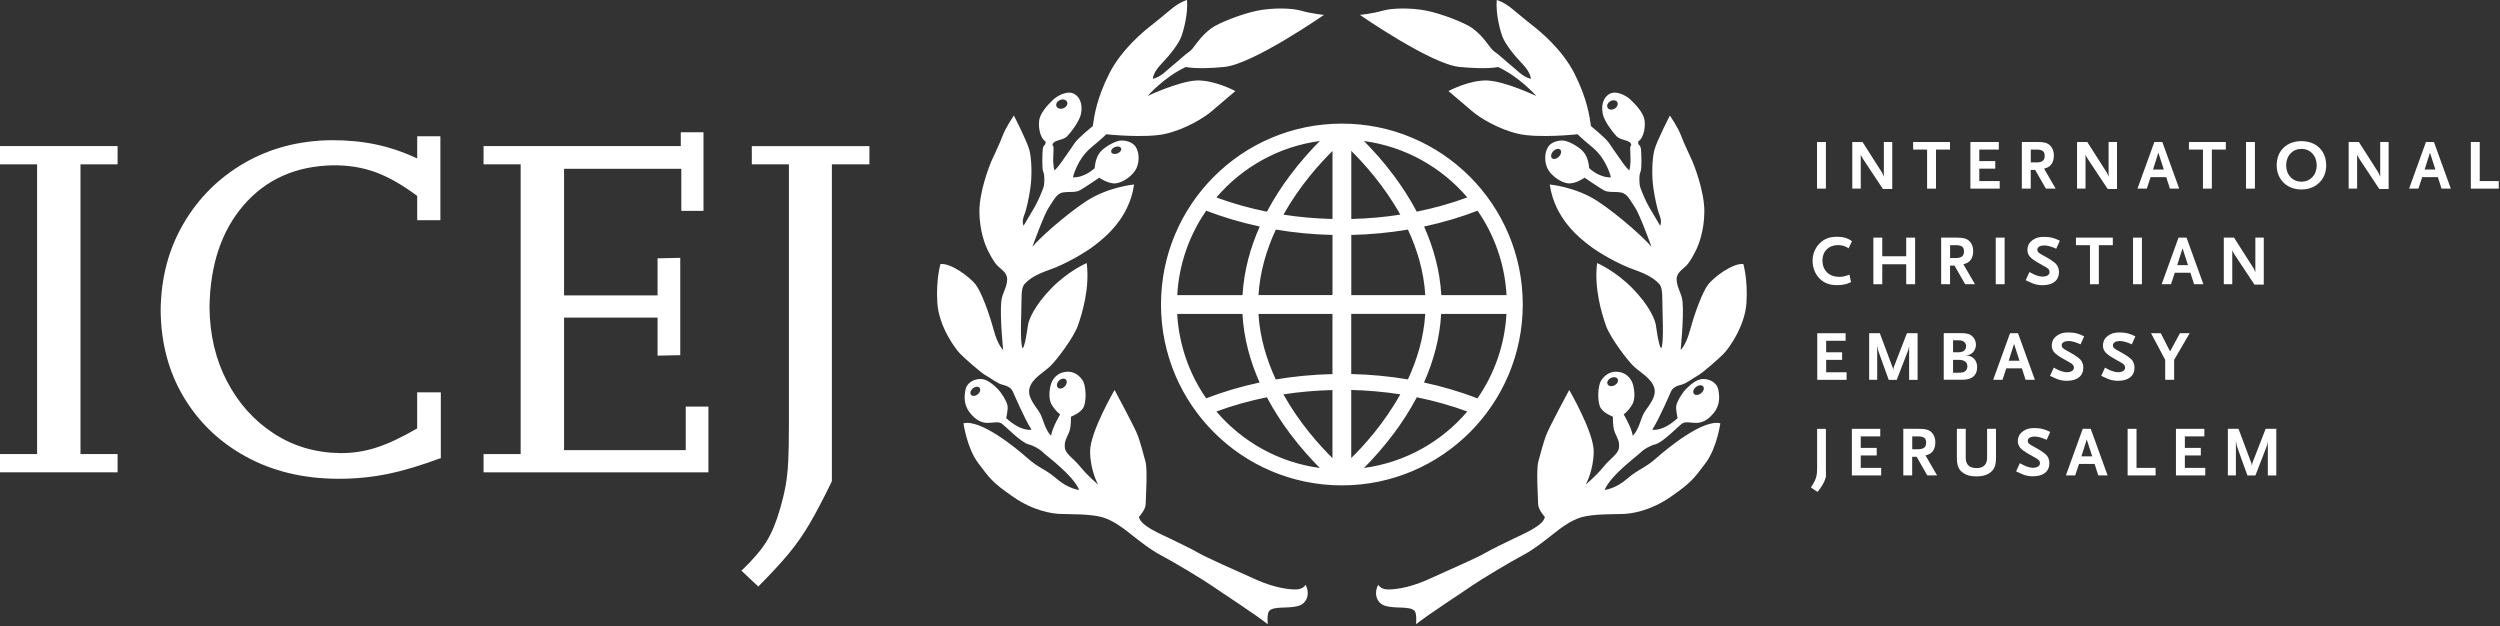 <svg xmlns="http://www.w3.org/2000/svg" width="523" height="131" viewBox="0 0 523 131" fill="none"><rect x="0" y="0" width="523" height="131" fill="#333333" stroke="none"/><path fill-rule="evenodd" clip-rule="evenodd" d="M381.98 99.75V89.72H380.14V98.08C380.14 98.6 380.1 99.05 380.03 99.44C379.96 99.83 379.83 100.2 379.67 100.55C379.57 100.75 379.47 100.95 379.36 101.14C379.25 101.33 379.08 101.61 378.84 101.98L380.23 102.91C380.46 102.62 380.65 102.38 380.78 102.19C380.91 102 381.05 101.79 381.19 101.56C381.38 101.25 381.53 100.98 381.64 100.73C381.75 100.48 381.86 100.15 381.99 99.74L381.98 99.75Z" fill="white"></path><path fill-rule="evenodd" clip-rule="evenodd" d="M393.54 99.46V97.88H389.27V95.28H392.61V93.7H389.27V91.29H393.35V89.71H387.41V99.46H393.54Z" fill="white"></path><path fill-rule="evenodd" clip-rule="evenodd" d="M405.24 99.46L402.82 95.28C403.22 95.18 403.53 95.06 403.75 94.92C403.97 94.79 404.17 94.61 404.34 94.38C404.69 93.91 404.87 93.3 404.87 92.55C404.87 91.63 404.6 90.93 404.07 90.44C403.8 90.17 403.46 89.98 403.06 89.87C402.66 89.76 402.12 89.71 401.42 89.71H398.17V99.46H400.03V95.56H400.96L403.19 99.46H405.23H405.24ZM402.95 92.59C402.95 93.07 402.82 93.43 402.54 93.65C402.27 93.87 401.83 93.98 401.25 93.98H400.04V91.29H401.25C401.85 91.29 402.29 91.39 402.55 91.59C402.82 91.8 402.95 92.13 402.94 92.59H402.95Z" fill="white"></path><path fill-rule="evenodd" clip-rule="evenodd" d="M417.56 95.65V89.71H415.7V95.75C415.7 96.45 415.51 96.99 415.15 97.36C414.78 97.73 414.24 97.92 413.53 97.92C412.76 97.92 412.18 97.74 411.8 97.38C411.42 97.02 411.23 96.48 411.23 95.75V89.71H409.38V95.65C409.38 96.53 409.47 97.21 409.67 97.71C409.87 98.21 410.22 98.62 410.71 98.95C411.07 99.2 411.47 99.38 411.91 99.49C412.35 99.6 412.87 99.66 413.47 99.66C414.07 99.66 414.59 99.6 415.03 99.49C415.47 99.37 415.87 99.2 416.22 98.95C416.72 98.62 417.07 98.2 417.27 97.71C417.47 97.22 417.57 96.53 417.56 95.66V95.65Z" fill="white"></path><path fill-rule="evenodd" clip-rule="evenodd" d="M428.91 90.36C428.6 90.21 428.34 90.1 428.15 90.02C427.95 89.94 427.75 89.87 427.52 89.8C427.22 89.71 426.92 89.65 426.62 89.61C426.32 89.57 426.01 89.55 425.69 89.55C425.13 89.55 424.67 89.59 424.3 89.69C423.93 89.79 423.58 89.96 423.24 90.2C423.08 90.31 422.95 90.43 422.82 90.55C422.7 90.67 422.6 90.8 422.51 90.92C422.39 91.11 422.3 91.32 422.23 91.55C422.16 91.79 422.13 92.03 422.13 92.27C422.12 92.79 422.28 93.25 422.61 93.65C422.94 94.05 423.54 94.49 424.39 94.97L425.9 95.83C426.21 96 426.44 96.17 426.57 96.33C426.7 96.49 426.76 96.67 426.76 96.88C426.76 97.18 426.63 97.42 426.37 97.59C426.12 97.76 425.77 97.85 425.34 97.86C425.14 97.86 424.92 97.83 424.68 97.79C424.43 97.74 424.19 97.67 423.94 97.58C423.76 97.51 423.57 97.43 423.37 97.33C423.17 97.23 422.9 97.09 422.55 96.9L421.77 98.61C421.91 98.68 422.04 98.73 422.14 98.78C422.25 98.83 422.34 98.87 422.4 98.9C422.89 99.13 423.27 99.29 423.54 99.38C423.81 99.47 424.11 99.54 424.44 99.58C424.58 99.6 424.73 99.62 424.87 99.63C425.02 99.63 425.16 99.64 425.31 99.64C426.4 99.64 427.24 99.39 427.83 98.91C428.43 98.43 428.73 97.75 428.73 96.88C428.73 96.54 428.67 96.21 428.55 95.91C428.43 95.61 428.27 95.35 428.06 95.14C427.83 94.91 427.47 94.64 426.99 94.33C426.5 94.02 425.89 93.66 425.14 93.26C424.8 93.08 424.56 92.91 424.41 92.76C424.26 92.61 424.2 92.43 424.21 92.23C424.21 91.95 424.35 91.73 424.6 91.57C424.86 91.41 425.2 91.33 425.64 91.32C426.29 91.32 427.13 91.55 428.17 92.01L428.91 90.34V90.36Z" fill="white"></path><path fill-rule="evenodd" clip-rule="evenodd" d="M440.91 99.46L437.38 89.71H435.71L432.18 99.46H434.13L434.93 97.05H438.19L438.96 99.46H440.91ZM437.69 95.47H435.43L436.55 91.94L437.69 95.47Z" fill="white"></path><path fill-rule="evenodd" clip-rule="evenodd" d="M450.95 99.46V97.88H446.96V89.71H445.1V99.46H450.95Z" fill="white"></path><path fill-rule="evenodd" clip-rule="evenodd" d="M461.34 99.46V97.88H457.07V95.28H460.41V93.7H457.07V91.29H461.15V89.71H455.21V99.46H461.34Z" fill="white"></path><path fill-rule="evenodd" clip-rule="evenodd" d="M476.2 99.46V89.71H473.97L471.27 96.67C471.23 96.78 471.19 96.87 471.17 96.96C471.15 97.05 471.12 97.2 471.09 97.42C471.07 97.24 471.04 97.11 471.02 97.01C470.99 96.91 470.95 96.8 470.9 96.67L468.3 89.71H466.07V99.46H467.75V92.25C467.82 92.64 467.87 92.93 467.91 93.13C467.95 93.32 468.02 93.55 468.12 93.81L470.16 99.47H471.83L474.06 93.71C474.21 93.33 474.3 93.06 474.33 92.9C474.37 92.74 474.4 92.55 474.43 92.32V99.47H476.2V99.46Z" fill="white"></path><path fill-rule="evenodd" clip-rule="evenodd" d="M386.3 79.46V77.88H382.03V75.28H385.37V73.7H382.03V71.29H386.1V69.71H380.17V79.46H386.3Z" fill="white"></path><path fill-rule="evenodd" clip-rule="evenodd" d="M401.16 79.46V69.71H398.93L396.23 76.67C396.19 76.78 396.15 76.87 396.13 76.96C396.11 77.05 396.08 77.2 396.05 77.42C396.03 77.24 396.01 77.11 395.98 77.01C395.95 76.91 395.91 76.8 395.86 76.67L393.26 69.71H391.03V79.46H392.71V72.25C392.78 72.64 392.83 72.93 392.87 73.13C392.91 73.32 392.98 73.55 393.08 73.81L395.12 79.47H396.79L399.02 73.71C399.17 73.33 399.26 73.06 399.29 72.9C399.33 72.74 399.36 72.55 399.39 72.32V79.47H401.16V79.46Z" fill="white"></path><path fill-rule="evenodd" clip-rule="evenodd" d="M413.62 76.86C413.62 76.09 413.4 75.49 412.97 75.04C412.54 74.6 411.96 74.37 411.21 74.34C411.59 74.32 411.89 74.26 412.14 74.15C412.38 74.04 412.6 73.87 412.81 73.63C412.99 73.42 413.13 73.18 413.22 72.91C413.32 72.64 413.37 72.37 413.37 72.09C413.37 71.76 413.3 71.45 413.16 71.13C413.03 70.82 412.84 70.56 412.6 70.34C412.35 70.1 412.03 69.93 411.66 69.83C411.29 69.73 410.79 69.69 410.16 69.69H406.63V79.44H410.6C411.58 79.44 412.32 79.21 412.84 78.77C413.35 78.33 413.61 77.68 413.62 76.84V76.86ZM411.58 76.65C411.58 76.9 411.52 77.13 411.4 77.33C411.28 77.53 411.12 77.68 410.91 77.79C410.78 77.86 410.63 77.9 410.46 77.93C410.29 77.96 410.07 77.97 409.79 77.97H408.58V75.28H409.79C410.37 75.28 410.81 75.4 411.12 75.63C411.43 75.86 411.58 76.21 411.58 76.65V76.65ZM411.3 72.42C411.3 72.84 411.16 73.15 410.89 73.37C410.62 73.59 410.22 73.69 409.69 73.7H408.58V71.19H409.79C410.27 71.19 410.64 71.3 410.9 71.52C411.16 71.74 411.3 72.04 411.3 72.43V72.42Z" fill="white"></path><path fill-rule="evenodd" clip-rule="evenodd" d="M425.7 79.46L422.17 69.71H420.5L416.97 79.46H418.92L419.72 77.05H422.98L423.75 79.46H425.7ZM422.48 75.47H420.22L421.34 71.94L422.48 75.47Z" fill="white"></path><path fill-rule="evenodd" clip-rule="evenodd" d="M436.02 70.36C435.71 70.21 435.45 70.1 435.26 70.02C435.07 69.94 434.86 69.87 434.63 69.8C434.33 69.71 434.03 69.65 433.73 69.61C433.43 69.57 433.12 69.55 432.8 69.55C432.24 69.55 431.78 69.59 431.41 69.69C431.04 69.79 430.69 69.96 430.34 70.2C430.18 70.31 430.05 70.43 429.92 70.55C429.8 70.67 429.7 70.8 429.61 70.92C429.49 71.11 429.4 71.32 429.33 71.56C429.26 71.8 429.23 72.04 429.23 72.28C429.22 72.8 429.38 73.26 429.71 73.66C430.04 74.06 430.64 74.5 431.49 74.98L433 75.84C433.31 76.01 433.54 76.18 433.67 76.34C433.8 76.5 433.86 76.68 433.86 76.89C433.86 77.19 433.73 77.43 433.47 77.6C433.22 77.77 432.87 77.86 432.44 77.87C432.24 77.87 432.02 77.84 431.78 77.8C431.53 77.75 431.29 77.68 431.04 77.59C430.86 77.52 430.67 77.44 430.47 77.34C430.27 77.24 430 77.1 429.65 76.91L428.87 78.62C429.01 78.69 429.14 78.74 429.24 78.8C429.34 78.86 429.44 78.89 429.5 78.92C429.99 79.15 430.37 79.31 430.64 79.4C430.91 79.49 431.21 79.56 431.54 79.6C431.68 79.62 431.82 79.64 431.97 79.65C432.12 79.65 432.26 79.66 432.41 79.66C433.5 79.66 434.34 79.41 434.93 78.93C435.52 78.45 435.83 77.77 435.83 76.9C435.83 76.56 435.77 76.23 435.65 75.93C435.53 75.63 435.37 75.37 435.16 75.16C434.93 74.93 434.57 74.66 434.09 74.35C433.6 74.04 432.99 73.68 432.24 73.28C431.9 73.1 431.65 72.93 431.51 72.78C431.37 72.63 431.3 72.45 431.3 72.25C431.3 71.97 431.43 71.75 431.69 71.59C431.94 71.43 432.29 71.35 432.73 71.34C433.38 71.34 434.22 71.57 435.26 72.03L436 70.36H436.02Z" fill="white"></path><path fill-rule="evenodd" clip-rule="evenodd" d="M446.72 70.36C446.41 70.21 446.15 70.1 445.96 70.02C445.77 69.94 445.56 69.87 445.33 69.8C445.03 69.71 444.73 69.65 444.43 69.61C444.13 69.57 443.82 69.55 443.5 69.55C442.94 69.55 442.48 69.59 442.11 69.69C441.74 69.79 441.39 69.96 441.05 70.2C440.89 70.31 440.76 70.43 440.63 70.55C440.5 70.67 440.41 70.8 440.32 70.92C440.2 71.11 440.11 71.32 440.04 71.56C439.97 71.8 439.94 72.04 439.94 72.28C439.93 72.8 440.09 73.26 440.42 73.66C440.75 74.06 441.35 74.5 442.2 74.98L443.71 75.84C444.02 76.01 444.25 76.18 444.38 76.34C444.51 76.5 444.57 76.68 444.57 76.89C444.57 77.19 444.44 77.43 444.18 77.6C443.93 77.77 443.58 77.86 443.15 77.87C442.95 77.87 442.73 77.84 442.49 77.8C442.24 77.75 442 77.68 441.75 77.59C441.57 77.52 441.38 77.44 441.18 77.34C440.98 77.24 440.71 77.1 440.36 76.91L439.58 78.62C439.72 78.69 439.84 78.74 439.95 78.8C440.06 78.85 440.14 78.89 440.21 78.92C440.7 79.15 441.08 79.31 441.35 79.4C441.62 79.49 441.92 79.56 442.25 79.6C442.39 79.62 442.53 79.64 442.68 79.65C442.83 79.65 442.97 79.66 443.12 79.66C444.21 79.66 445.05 79.41 445.64 78.93C446.24 78.45 446.54 77.77 446.54 76.9C446.54 76.56 446.48 76.23 446.36 75.93C446.24 75.63 446.08 75.37 445.87 75.16C445.64 74.93 445.28 74.66 444.8 74.35C444.31 74.04 443.7 73.68 442.95 73.28C442.61 73.1 442.37 72.93 442.22 72.78C442.08 72.63 442.01 72.45 442.02 72.25C442.02 71.97 442.16 71.75 442.41 71.59C442.66 71.43 443.01 71.35 443.45 71.34C444.1 71.34 444.94 71.57 445.98 72.03L446.72 70.36V70.36Z" fill="white"></path><path fill-rule="evenodd" clip-rule="evenodd" d="M458.08 69.71H456.04L453.98 73.52L452.04 69.71H450L452.96 75.28V79.46H454.83V75.28L458.08 69.71Z" fill="white"></path><path fill-rule="evenodd" clip-rule="evenodd" d="M387.43 50.46C387.01 50.14 386.55 49.91 386.05 49.76C385.55 49.61 384.99 49.53 384.37 49.53C383.57 49.53 382.88 49.63 382.29 49.85C381.7 50.07 381.17 50.41 380.69 50.89C380.21 51.37 379.84 51.92 379.58 52.54C379.33 53.16 379.2 53.83 379.19 54.54C379.19 55.31 379.34 56.03 379.62 56.71C379.9 57.39 380.31 57.96 380.83 58.44C381.28 58.85 381.79 59.16 382.37 59.36C382.94 59.56 383.61 59.66 384.36 59.65C384.93 59.65 385.46 59.59 385.93 59.49C386.14 59.44 386.34 59.39 386.52 59.32C386.7 59.25 386.94 59.15 387.24 59.02L386.9 57.46C386.47 57.63 386.09 57.75 385.76 57.82C385.43 57.89 385.09 57.92 384.76 57.92C383.68 57.91 382.83 57.59 382.21 56.97C381.58 56.35 381.26 55.51 381.25 54.45C381.27 53.51 381.57 52.75 382.16 52.17C382.75 51.59 383.52 51.29 384.47 51.27C385.33 51.27 386.08 51.49 386.72 51.95L387.43 50.47V50.46Z" fill="white"></path><path fill-rule="evenodd" clip-rule="evenodd" d="M400.64 59.46V49.71H398.78V53.61H393.77V49.71H391.91V59.46H393.77V55.28H398.78V59.46H400.64Z" fill="white"></path><path fill-rule="evenodd" clip-rule="evenodd" d="M413.16 59.46L410.74 55.28C411.13 55.18 411.44 55.06 411.67 54.92C411.89 54.79 412.09 54.61 412.26 54.38C412.61 53.91 412.79 53.3 412.79 52.55C412.79 51.63 412.52 50.93 411.99 50.44C411.72 50.17 411.38 49.98 410.98 49.87C410.58 49.76 410.04 49.71 409.34 49.71H406.09V59.46H407.95V55.56H408.88L411.11 59.46H413.15H413.16ZM410.87 52.59C410.87 53.07 410.74 53.43 410.46 53.65C410.19 53.87 409.75 53.98 409.17 53.98H407.96V51.29H409.17C409.77 51.29 410.21 51.39 410.47 51.59C410.74 51.79 410.87 52.13 410.87 52.59V52.59Z" fill="white"></path><path d="M419.37 49.71H417.51V59.46H419.37V49.71Z" fill="white"></path><path fill-rule="evenodd" clip-rule="evenodd" d="M430.93 50.36C430.62 50.21 430.36 50.1 430.17 50.02C429.98 49.94 429.77 49.87 429.54 49.8C429.24 49.71 428.94 49.65 428.64 49.61C428.34 49.57 428.03 49.55 427.71 49.55C427.15 49.55 426.69 49.59 426.32 49.69C425.95 49.79 425.6 49.96 425.25 50.2C425.09 50.31 424.96 50.43 424.83 50.55C424.71 50.67 424.61 50.8 424.52 50.92C424.4 51.11 424.31 51.32 424.24 51.56C424.17 51.8 424.14 52.04 424.14 52.28C424.13 52.8 424.29 53.26 424.62 53.66C424.95 54.06 425.55 54.51 426.4 54.98L427.91 55.84C428.22 56.01 428.45 56.18 428.58 56.34C428.71 56.5 428.77 56.68 428.77 56.89C428.77 57.19 428.64 57.43 428.38 57.6C428.13 57.77 427.78 57.86 427.35 57.87C427.15 57.87 426.93 57.84 426.69 57.8C426.44 57.75 426.2 57.68 425.95 57.59C425.77 57.52 425.58 57.44 425.38 57.34C425.18 57.24 424.91 57.1 424.56 56.91L423.78 58.62C423.92 58.69 424.05 58.74 424.15 58.8C424.26 58.85 424.35 58.89 424.41 58.92C424.9 59.15 425.28 59.31 425.55 59.4C425.82 59.49 426.12 59.56 426.45 59.6C426.59 59.62 426.73 59.64 426.88 59.65C427.03 59.65 427.17 59.66 427.32 59.66C428.41 59.66 429.25 59.41 429.84 58.93C430.43 58.45 430.74 57.77 430.74 56.9C430.74 56.56 430.68 56.23 430.56 55.93C430.44 55.63 430.28 55.37 430.07 55.16C429.84 54.93 429.48 54.66 429 54.35C428.51 54.04 427.9 53.68 427.15 53.28C426.81 53.1 426.57 52.93 426.42 52.78C426.27 52.63 426.21 52.45 426.21 52.25C426.21 51.97 426.34 51.75 426.6 51.59C426.85 51.43 427.2 51.35 427.64 51.34C428.29 51.34 429.13 51.57 430.17 52.03L430.91 50.36H430.93Z" fill="white"></path><path fill-rule="evenodd" clip-rule="evenodd" d="M442 51.29V49.71H434.29V51.29H437.22V59.46H439.08V51.29H442Z" fill="white"></path><path d="M448.09 49.71H446.23V59.46H448.09V49.71Z" fill="white"></path><path fill-rule="evenodd" clip-rule="evenodd" d="M460.95 59.46L457.42 49.71H455.75L452.22 59.46H454.17L454.97 57.05H458.23L459 59.46H460.95V59.46ZM457.73 55.47H455.47L456.59 51.94L457.73 55.47Z" fill="white"></path><path fill-rule="evenodd" clip-rule="evenodd" d="M473.58 59.55V49.71H471.82V56.95L471.73 56.77L471.64 56.52C471.64 56.52 471.6 56.43 471.55 56.33C471.53 56.28 471.51 56.23 471.49 56.2C471.47 56.16 471.46 56.14 471.45 56.12L467.36 49.71H465.22V59.46H466.99V52.31C467.01 52.39 467.03 52.45 467.05 52.5C467.07 52.55 467.09 52.6 467.12 52.65C467.12 52.65 467.14 52.68 467.16 52.71C467.18 52.75 467.21 52.79 467.24 52.85C467.3 52.95 467.34 53.04 467.38 53.1C467.41 53.17 467.44 53.21 467.45 53.23L471.63 59.54H473.58V59.55Z" fill="white"></path><path d="M381.98 29.71H380.12V39.46H381.98V29.71Z" fill="white"></path><path fill-rule="evenodd" clip-rule="evenodd" d="M395.859 39.55V29.71H394.1V36.95L394.01 36.77L393.92 36.52C393.92 36.52 393.879 36.43 393.829 36.33C393.809 36.28 393.79 36.23 393.77 36.2C393.75 36.16 393.74 36.14 393.73 36.12L389.64 29.71H387.5V39.46H389.27V32.31C389.29 32.39 389.309 32.45 389.329 32.5C389.349 32.55 389.37 32.6 389.4 32.65C389.4 32.65 389.42 32.68 389.44 32.71C389.46 32.75 389.49 32.79 389.52 32.85C389.58 32.95 389.62 33.04 389.66 33.1C389.69 33.17 389.72 33.21 389.73 33.23L393.91 39.54H395.859V39.55Z" fill="white"></path><path fill-rule="evenodd" clip-rule="evenodd" d="M407.939 31.29V29.71H400.229V31.29H403.149V39.46H405.009V31.29H407.939Z" fill="white"></path><path fill-rule="evenodd" clip-rule="evenodd" d="M418.339 39.46V37.88H414.069V35.28H417.409V33.7H414.069V31.29H418.149V29.71H412.209V39.46H418.339Z" fill="white"></path><path fill-rule="evenodd" clip-rule="evenodd" d="M430.04 39.46L427.62 35.28C428.02 35.18 428.33 35.06 428.55 34.92C428.77 34.79 428.97 34.61 429.14 34.37C429.49 33.9 429.67 33.29 429.67 32.54C429.67 31.62 429.4 30.92 428.87 30.43C428.6 30.16 428.26 29.97 427.86 29.86C427.46 29.75 426.92 29.7 426.22 29.7H422.97V39.45H424.83V35.55H425.76L427.99 39.45H430.03L430.04 39.46ZM427.75 32.59C427.75 33.07 427.62 33.43 427.34 33.65C427.07 33.87 426.64 33.98 426.05 33.98H424.84V31.29H426.05C426.65 31.29 427.09 31.39 427.35 31.59C427.62 31.79 427.75 32.13 427.74 32.59H427.75Z" fill="white"></path><path fill-rule="evenodd" clip-rule="evenodd" d="M442.88 39.55V29.71H441.12V36.95L441.03 36.77L440.94 36.52C440.94 36.52 440.9 36.43 440.85 36.33C440.83 36.28 440.81 36.23 440.79 36.2C440.77 36.16 440.76 36.14 440.75 36.12L436.66 29.71H434.52V39.46H436.29V32.31C436.31 32.39 436.33 32.45 436.35 32.5C436.37 32.55 436.39 32.6 436.42 32.65C436.42 32.65 436.44 32.68 436.46 32.71C436.48 32.75 436.5 32.79 436.54 32.85C436.6 32.95 436.64 33.04 436.68 33.1C436.71 33.17 436.74 33.21 436.75 33.23L440.93 39.54H442.88V39.55Z" fill="white"></path><path fill-rule="evenodd" clip-rule="evenodd" d="M455.89 39.46L452.36 29.71H450.69L447.16 39.46H449.11L449.91 37.05H453.17L453.94 39.46H455.89V39.46ZM452.67 35.47H450.41L451.53 31.94L452.67 35.47Z" fill="white"></path><path fill-rule="evenodd" clip-rule="evenodd" d="M465.64 31.29V29.71H457.93V31.29H460.86V39.46H462.72V31.29H465.64Z" fill="white"></path><path d="M471.73 29.71H469.87V39.46H471.73V29.71Z" fill="white"></path><path fill-rule="evenodd" clip-rule="evenodd" d="M486.64 34.58C486.62 33.05 486.14 31.83 485.21 30.92C484.28 30.01 483.03 29.55 481.47 29.52C479.9 29.54 478.65 30.01 477.71 30.92C476.77 31.83 476.3 33.05 476.28 34.58C476.28 35.58 476.51 36.46 476.95 37.21C477.39 37.97 477.99 38.56 478.77 38.99C479.55 39.42 480.44 39.64 481.47 39.64C482.49 39.64 483.38 39.41 484.16 38.99C484.93 38.56 485.54 37.97 485.98 37.21C486.42 36.45 486.64 35.57 486.65 34.58H486.64ZM484.66 34.58C484.64 35.59 484.34 36.41 483.75 37.04C483.16 37.67 482.4 38 481.47 38.02C480.53 38 479.76 37.67 479.17 37.04C478.58 36.41 478.28 35.59 478.26 34.58C478.28 33.58 478.58 32.76 479.17 32.12C479.76 31.48 480.52 31.16 481.47 31.14C482.4 31.16 483.17 31.49 483.75 32.12C484.34 32.76 484.64 33.58 484.66 34.58Z" fill="white"></path><path fill-rule="evenodd" clip-rule="evenodd" d="M499.7 39.55V29.71H497.94V36.95L497.85 36.77L497.76 36.52C497.76 36.52 497.72 36.43 497.67 36.33C497.65 36.28 497.63 36.23 497.61 36.2C497.59 36.16 497.58 36.14 497.57 36.12L493.48 29.71H491.34V39.46H493.11V32.31C493.13 32.39 493.15 32.45 493.17 32.5C493.19 32.55 493.21 32.6 493.24 32.65C493.24 32.65 493.26 32.68 493.28 32.71C493.3 32.75 493.33 32.79 493.36 32.85C493.42 32.95 493.46 33.04 493.5 33.1C493.53 33.17 493.56 33.21 493.57 33.23L497.75 39.54H499.7V39.55Z" fill="white"></path><path fill-rule="evenodd" clip-rule="evenodd" d="M512.71 39.46L509.179 29.71H507.509L503.979 39.46H505.929L506.729 37.05H509.999L510.769 39.46H512.719H512.71ZM509.489 35.47H507.229L508.349 31.94L509.489 35.47Z" fill="white"></path><path fill-rule="evenodd" clip-rule="evenodd" d="M522.739 39.46V37.88H518.759V29.71H516.899V39.46H522.739Z" fill="white"></path><path fill-rule="evenodd" clip-rule="evenodd" d="M282.69 31.58V45.81C286.2 45.73 289.63 45.42 292.94 44.9C289.62 38.95 285.45 34.31 282.69 31.57V31.58ZM282.69 49.15V61.74H298.17C297.87 56.77 296.46 52.15 294.54 48.03C290.72 48.67 286.75 49.06 282.69 49.15V49.15ZM301.51 61.74H315.17C314.8 55.2 312.62 49.15 309.11 44.08C305.58 45.44 301.83 46.55 297.92 47.39C299.84 51.7 301.23 56.53 301.52 61.74H301.51ZM306.97 41.31C301.58 35 293.96 30.66 285.33 29.5C287.12 31.29 289.38 33.76 291.64 36.8C293.27 39 294.92 41.51 296.39 44.28C300.08 43.53 303.62 42.53 306.96 41.3L306.97 41.31ZM282.68 65.66V78.25C286.75 78.34 290.72 78.73 294.54 79.37C296.45 75.25 297.86 70.63 298.16 65.66H282.68ZM282.68 81.59V95.83C285.45 93.1 289.62 88.46 292.94 82.49C289.62 81.98 286.19 81.67 282.68 81.58V81.59ZM285.34 97.9C293.96 96.74 301.58 92.4 306.96 86.09C303.63 84.86 300.09 83.86 296.4 83.11C294.93 85.89 293.28 88.41 291.64 90.61C289.38 93.64 287.12 96.11 285.34 97.9ZM309.09 83.33C312.6 78.26 314.79 72.21 315.15 65.67H301.49C301.21 70.88 299.81 75.72 297.9 80.02C301.81 80.86 305.55 81.97 309.08 83.33H309.09ZM278.75 95.83V81.6C275.24 81.68 271.81 81.99 268.49 82.5C271.81 88.46 275.98 93.1 278.75 95.83ZM278.75 78.26V65.67H263.27C263.57 70.64 264.98 75.26 266.89 79.38C270.72 78.74 274.68 78.35 278.75 78.26ZM259.93 65.67H246.27C246.64 72.21 248.82 78.26 252.33 83.33C255.85 81.97 259.6 80.85 263.51 80.02C261.6 75.72 260.2 70.88 259.92 65.67H259.93ZM254.47 86.09C259.86 92.4 267.48 96.75 276.11 97.9C274.32 96.11 272.06 93.64 269.8 90.61C268.16 88.41 266.51 85.89 265.03 83.11C261.33 83.86 257.79 84.86 254.47 86.09V86.09ZM278.76 61.74V49.15C274.7 49.06 270.73 48.67 266.91 48.03C264.99 52.15 263.58 56.77 263.28 61.73H278.76V61.74ZM278.76 45.81V31.58C275.99 34.31 271.83 38.95 268.51 44.91C271.83 45.42 275.26 45.73 278.76 45.81ZM276.11 29.5C267.48 30.65 259.86 35 254.47 41.31C257.8 42.54 261.34 43.54 265.04 44.29C266.51 41.51 268.16 39 269.8 36.8C272.06 33.76 274.32 31.29 276.11 29.5V29.5ZM252.34 44.08C248.83 49.15 246.64 55.2 246.28 61.74H259.94C260.23 56.53 261.62 51.7 263.54 47.39C259.62 46.55 255.87 45.44 252.35 44.08H252.34ZM280.72 25.86C301.62 25.86 318.56 42.8 318.56 63.7C318.56 84.6 301.62 101.54 280.72 101.54C259.82 101.54 242.88 84.6 242.88 63.7C242.88 42.8 259.82 25.86 280.72 25.86V25.86ZM284.44 3.13C284.44 3.13 287.3 2.82 289.16 2.26C291.15 1.66 295.17 1.59 298.39 2.23C301.6 2.86 306.54 4.8 308.04 5.91C310.66 7.84 311.66 10.14 312.61 10.77C313.56 11.4 315.14 12.93 316.25 13.8C317.36 14.67 318.43 16.02 320.25 16.5C320.25 16.5 320.36 15.32 318.46 13.34C316.56 11.36 314.89 9.16 314.34 7.73C313.78 6.3 312.88 2.81 313.12 0C313.12 0 314.57 0.37 316.39 1.88C318.21 3.39 319.83 4.73 320.81 5.49C322 6.41 326.8 10.28 329.38 15.39C331.96 20.51 332.51 24.08 332.83 26.38C332.83 26.38 335.77 28.75 336.57 29.86C337.36 30.97 337.67 31.53 338.46 32.6C339.25 33.67 339.81 34.7 340.84 35.65C340.84 35.65 341.18 34.87 341.09 32.67C341 30.77 341.04 30.69 341.04 30.69C341.04 30.69 341.49 30.34 341.08 29.9C340.48 29.23 338.98 29.31 338.19 28.51C337.4 27.72 335.65 25.38 335.33 23.95C335.01 22.52 335.11 20.66 336.62 19.7C338.13 18.75 340.34 20.14 341.04 20.79C342.4 22.05 343.66 23.56 343.98 24.86C344.3 26.17 343.98 28.84 342.7 29.6L342.75 30.19C342.75 30.19 343.21 30.46 343.29 31.18C343.37 31.89 343.51 35.39 343.19 35.95C342.87 36.51 342.9 38.47 343.14 39.18C343.38 39.89 344.22 41.99 345.01 43.34C345.8 44.69 347.31 47.23 347.31 47.23C347.31 47.23 347.74 46.43 347.19 45.04C346.64 43.65 346.21 41.44 345.91 39.48C345.51 36.94 345.59 33.23 346.11 31.33C346.63 29.43 349.34 24.17 349.34 24.17C349.34 24.17 351.12 26.8 351.67 28.35C352.23 29.9 353.61 32.71 354.05 33.74C354.49 34.77 356.55 40.05 356.55 44.21C356.55 48.37 355.22 51.48 354.92 52.1C354.38 53.21 353.61 54.69 352.82 55.53C352.05 56.35 350.71 57.02 350.75 58.47C350.8 60.25 351.81 61.26 351.99 63.14C352.29 66.37 351.59 73.19 351.59 73.19C351.59 73.19 352.67 72.37 353.58 69C354.49 65.63 356.12 61.11 357.35 59.52C358.58 57.93 362.52 55 364.7 55.23C364.7 55.23 365.67 58.41 365.36 63.36C365.04 68.32 361.59 73 360.56 74.03C359.53 75.06 356.25 77.98 355.22 78.54C354.19 79.1 352.79 80.22 351.84 80.45C350.89 80.69 349.98 81.01 349.58 81.88C349.18 82.75 347.16 87.55 345.65 89.89C345.65 89.89 347.75 90.41 350.96 87.47C350.96 87.47 350.49 85.55 350.7 84.76C351 83.65 352.03 82.02 352.87 81.23C353.54 80.6 354.92 79.23 356.4 79.28C357.99 79.33 359.25 80.26 359.49 81.58C359.69 82.67 359.94 84.6 358.55 86.35C357.16 88.1 355.88 88.47 354.81 88.47C353.74 88.47 352.71 88.15 351.99 88.55C351.28 88.95 347.91 92.57 346.25 92.97C345.27 93.2 343.96 93.93 343.29 94.6C342.5 95.39 336.91 99.45 335.69 102.5C335.69 102.5 337.96 102.27 340.38 100.17C342.8 98.07 344.03 98.03 346.49 95.85C348.95 93.67 356.28 87.68 359.89 88.55C359.89 88.55 359.18 93.75 356.8 96.88C354.42 100.01 353.98 100.85 349.5 103.94C345.02 107.03 341.12 107.44 339.77 107.51C338.02 107.61 333.51 107.46 330.93 108.18C328.35 108.89 325.94 110.95 325.15 111.54C324.41 112.1 321.11 114.85 318.65 116.12C316.19 117.39 309.49 121.43 307.86 122.58C306.24 123.73 298.74 128.57 296.24 130.59C296.24 130.59 296.45 128.37 295.94 127.81C294.93 126.7 291.87 127.43 289.67 126.7C288.19 126.21 287.28 124.4 288.31 122.34C288.31 122.34 288.79 123.17 289.98 123.29C291.17 123.41 294.46 123.13 298.55 121.31C302.63 119.49 309.26 116.55 310.64 115.72C312.03 114.89 314.92 113.54 316.67 112.67C318.42 111.8 322.94 110 323.18 108.13C323.18 108.13 321.77 106.66 321.77 105.39C321.77 104.12 321.34 98.33 321.82 96.55C322.3 94.77 322.83 92.77 323.42 91.12C323.98 89.55 328.28 81.58 328.28 81.58C328.28 81.58 333.4 90.38 333.4 94.39C333.4 98.4 331.74 101.37 331.74 101.37C331.74 101.37 333.92 99.55 335.43 97.68C336.94 95.82 338.53 95.01 338.69 93.66C338.85 92.31 338.3 91.59 337.83 90.48C337.35 89.37 337.42 87.17 337.42 87.17C337.42 87.17 335.27 86.38 334.72 85.07C334.16 83.76 334.25 80.7 334.97 79.59C335.49 78.79 336.5 77.76 338.03 77.76C339.88 77.76 340.92 78.85 341.41 79.88C341.84 80.79 342.3 83.28 341.42 84.7C340.55 86.13 339.67 86.68 339.67 86.68C339.67 86.68 341.3 89.38 341.58 91.16C342.86 89.87 343.21 87.68 343.9 86.44C344.63 85.13 346.69 83.11 346.06 81.09C345.43 79.07 343.05 77.87 341.7 76.56C340.35 75.25 336.86 70.62 335.98 68.16C335.11 65.7 333.44 60.31 334.12 55.03C334.12 55.03 337.89 56.62 341.5 60.3C345.11 63.99 346.26 66.92 346.42 68.07C346.58 69.22 347.06 72.56 347.53 72.87C347.53 72.87 348.05 72.4 347.83 66.15C347.68 61.98 347.97 60.29 347.05 59.34C346.14 58.39 344.91 57.48 341.74 56.37C338.57 55.26 334.41 52.85 332.47 51.34C330.53 49.83 325.24 45.82 324.21 38.6C324.21 38.6 329.68 39.08 334.28 42.13C338.88 45.18 344.19 50.02 345.5 51.65C345.5 51.65 343 44.75 342.05 43.4C341.1 42.05 340.5 40.51 339.11 40.27C337.72 40.03 336.49 40.35 335.5 39.79C334.51 39.24 331.5 37.17 331.5 37.17C331.5 37.17 329.6 38.52 328.05 38.36C326.5 38.2 324.52 36.73 323.81 35.39C323.1 34.04 323.03 32.06 323.87 30.72C324.49 29.73 326.09 29.24 327.3 29.44C328.24 29.59 330.65 30.8 331.52 32.11C332.39 33.42 332.45 35.16 332.45 35.16C332.45 35.16 334.43 37.18 337.01 37.1C337.01 37.1 336.14 33.33 333.24 30.91C330.35 28.49 330.03 28.09 330.03 28.09C330.03 28.09 321.94 28.96 317.7 28.01C313.46 27.06 309.49 24.56 308.1 23.37C306.71 22.18 303.02 19.05 303.02 19.05C303.02 19.05 307.42 16.69 311.15 16.84C314.88 17 321.39 20.08 321.39 20.08C321.39 20.08 317.94 16.11 313.38 14.01C313.38 14.01 311.36 14.57 305.37 14.01C299.38 13.46 284.47 3.1 284.47 3.1L284.44 3.13ZM336.32 80.4C336.54 80.82 337.19 80.91 337.77 80.6C338.35 80.29 338.64 79.7 338.41 79.29C338.19 78.87 337.54 78.78 336.96 79.09C336.38 79.4 336.09 79.99 336.32 80.41V80.4ZM355 80.82C354.42 81.17 354.09 81.8 354.28 82.24C354.46 82.68 355.09 82.75 355.67 82.4C356.25 82.05 356.58 81.42 356.39 80.98C356.21 80.54 355.58 80.47 355 80.82ZM326.45 31.35C326.16 31 325.52 31.09 325.02 31.56C324.52 32.02 324.34 32.69 324.63 33.04C324.92 33.39 325.56 33.3 326.06 32.83C326.56 32.37 326.74 31.7 326.45 31.35V31.35ZM338.05 21.09C337.59 20.84 336.89 21.03 336.49 21.5C336.09 21.98 336.14 22.57 336.6 22.82C337.06 23.07 337.76 22.88 338.16 22.41C338.56 21.93 338.51 21.34 338.05 21.09ZM277.01 3.13C277.01 3.13 274.15 2.82 272.29 2.26C270.3 1.66 266.28 1.59 263.06 2.23C259.85 2.86 254.91 4.8 253.41 5.91C250.79 7.84 249.79 10.14 248.84 10.77C247.89 11.4 246.31 12.93 245.2 13.8C244.09 14.67 243.02 16.02 241.19 16.5C241.19 16.5 241.08 15.32 242.98 13.34C244.88 11.36 246.55 9.16 247.1 7.73C247.65 6.3 248.56 2.81 248.32 0C248.32 0 246.87 0.37 245.05 1.88C243.23 3.39 241.61 4.73 240.63 5.49C239.44 6.41 234.64 10.28 232.06 15.39C229.48 20.51 228.93 24.08 228.61 26.38C228.61 26.38 225.67 28.75 224.87 29.86C224.08 30.97 223.77 31.53 222.98 32.6C222.19 33.67 221.63 34.7 220.6 35.65C220.6 35.65 220.26 34.87 220.35 32.67C220.43 30.77 220.4 30.69 220.4 30.69C220.4 30.69 219.95 30.34 220.36 29.9C220.96 29.23 222.46 29.31 223.25 28.51C224.04 27.72 225.79 25.38 226.11 23.95C226.43 22.52 226.33 20.66 224.82 19.7C223.31 18.75 221.1 20.14 220.4 20.79C219.04 22.05 217.78 23.56 217.46 24.86C217.14 26.17 217.46 28.84 218.74 29.6L218.69 30.19C218.69 30.19 218.23 30.46 218.15 31.18C218.07 31.89 217.93 35.39 218.25 35.95C218.57 36.51 218.54 38.47 218.3 39.18C218.06 39.89 217.22 41.99 216.43 43.34C215.64 44.69 214.13 47.23 214.13 47.23C214.13 47.23 213.7 46.43 214.25 45.04C214.81 43.65 215.23 41.44 215.53 39.48C215.93 36.94 215.85 33.23 215.33 31.33C214.81 29.43 212.1 24.17 212.1 24.17C212.1 24.17 210.32 26.8 209.77 28.35C209.21 29.9 207.83 32.71 207.39 33.74C206.95 34.77 204.89 40.05 204.89 44.21C204.89 48.37 206.22 51.48 206.52 52.1C207.06 53.21 207.83 54.69 208.62 55.53C209.39 56.35 210.74 57.02 210.7 58.47C210.65 60.25 209.64 61.26 209.46 63.14C209.16 66.37 209.86 73.19 209.86 73.19C209.86 73.19 208.78 72.37 207.87 69C206.96 65.63 205.33 61.11 204.1 59.52C202.87 57.93 198.93 55 196.75 55.23C196.75 55.23 195.78 58.41 196.09 63.36C196.41 68.32 199.86 73 200.89 74.03C201.92 75.06 205.2 77.98 206.23 78.54C207.26 79.1 208.66 80.22 209.61 80.45C210.56 80.69 211.47 81.01 211.87 81.88C212.27 82.75 214.29 87.55 215.8 89.89C215.8 89.89 213.7 90.41 210.49 87.47C210.49 87.47 210.96 85.55 210.75 84.76C210.45 83.65 209.42 82.02 208.58 81.23C207.91 80.6 206.53 79.23 205.05 79.28C203.46 79.33 202.2 80.26 201.96 81.58C201.76 82.67 201.51 84.6 202.9 86.35C204.29 88.1 205.57 88.47 206.64 88.47C207.71 88.47 208.74 88.15 209.46 88.55C210.17 88.95 213.54 92.57 215.2 92.97C216.18 93.2 217.49 93.93 218.16 94.6C218.95 95.39 224.54 99.45 225.76 102.5C225.76 102.5 223.49 102.27 221.07 100.17C218.65 98.07 217.42 98.03 214.96 95.85C212.5 93.67 205.17 87.68 201.56 88.55C201.56 88.55 202.27 93.75 204.65 96.88C207.03 100.01 207.47 100.85 211.95 103.94C216.43 107.03 220.33 107.44 221.68 107.51C223.43 107.61 227.94 107.46 230.52 108.18C233.1 108.89 235.51 110.95 236.3 111.54C237.04 112.1 240.34 114.85 242.8 116.12C245.26 117.39 251.96 121.43 253.59 122.58C255.21 123.73 262.71 128.57 265.21 130.59C265.21 130.59 265 128.37 265.51 127.81C266.52 126.7 269.58 127.43 271.78 126.7C273.26 126.21 274.17 124.4 273.14 122.34C273.14 122.34 272.66 123.17 271.47 123.29C270.28 123.41 266.99 123.13 262.9 121.31C258.82 119.49 252.19 116.55 250.81 115.72C249.42 114.89 246.53 113.54 244.78 112.67C243.03 111.8 238.51 110 238.27 108.13C238.27 108.13 239.68 106.66 239.68 105.39C239.68 104.12 240.11 98.33 239.63 96.55C239.15 94.77 238.62 92.77 238.03 91.12C237.47 89.55 233.17 81.58 233.17 81.58C233.17 81.58 228.05 90.38 228.05 94.39C228.05 98.4 229.72 101.37 229.72 101.37C229.72 101.37 227.54 99.55 226.03 97.68C224.52 95.82 222.93 95.01 222.77 93.66C222.61 92.31 223.16 91.59 223.63 90.48C224.11 89.37 224.04 87.17 224.04 87.17C224.04 87.17 226.19 86.38 226.74 85.07C227.3 83.76 227.21 80.7 226.49 79.59C225.97 78.79 224.96 77.76 223.43 77.76C221.58 77.76 220.54 78.85 220.05 79.88C219.62 80.79 219.16 83.28 220.04 84.7C220.91 86.13 221.79 86.68 221.79 86.68C221.79 86.68 220.16 89.38 219.88 91.16C218.6 89.87 218.25 87.68 217.56 86.44C216.83 85.13 214.77 83.11 215.4 81.09C216.03 79.07 218.41 77.87 219.76 76.56C221.11 75.25 224.6 70.62 225.48 68.16C226.35 65.7 228.02 60.31 227.34 55.03C227.34 55.03 223.57 56.62 219.96 60.3C216.35 63.99 215.2 66.92 215.04 68.07C214.88 69.22 214.4 72.56 213.93 72.87C213.93 72.87 213.41 72.4 213.63 66.15C213.78 61.98 213.49 60.29 214.41 59.34C215.32 58.39 216.55 57.48 219.72 56.37C222.89 55.26 227.05 52.85 228.99 51.34C230.93 49.83 236.22 45.82 237.25 38.6C237.25 38.6 231.78 39.08 227.18 42.13C222.58 45.18 217.27 50.02 215.96 51.65C215.96 51.65 218.46 44.75 219.41 43.4C220.36 42.05 220.96 40.51 222.34 40.27C223.73 40.03 224.96 40.35 225.95 39.79C226.94 39.24 229.96 37.17 229.96 37.17C229.96 37.17 231.86 38.52 233.41 38.36C234.96 38.2 236.94 36.73 237.65 35.39C238.36 34.04 238.43 32.06 237.59 30.72C236.97 29.73 235.37 29.24 234.16 29.44C233.22 29.59 230.81 30.8 229.94 32.11C229.07 33.42 229.01 35.16 229.01 35.16C229.01 35.16 227.03 37.18 224.45 37.1C224.45 37.1 225.32 33.33 228.22 30.91C231.11 28.49 231.43 28.09 231.43 28.09C231.43 28.09 239.52 28.96 243.76 28.01C248 27.06 251.97 24.56 253.36 23.37C254.75 22.18 258.44 19.05 258.44 19.05C258.44 19.05 254.04 16.69 250.32 16.84C246.59 17 240.08 20.08 240.08 20.08C240.08 20.08 243.53 16.11 248.09 14.01C248.09 14.01 250.11 14.57 256.1 14.01C262.09 13.46 277 3.1 277 3.1L277.01 3.13ZM221 22.21C220.82 21.73 221.17 21.15 221.79 20.91C222.41 20.67 223.06 20.87 223.25 21.35C223.43 21.83 223.08 22.41 222.46 22.65C221.84 22.89 221.19 22.69 221 22.21ZM232.49 31.84C232.34 31.47 232.68 30.98 233.24 30.76C233.8 30.53 234.38 30.65 234.53 31.02C234.68 31.39 234.34 31.88 233.78 32.1C233.22 32.33 232.64 32.21 232.49 31.84V31.84ZM203.53 81.24C204.02 80.84 204.65 80.79 204.93 81.14C205.21 81.48 205.03 82.09 204.54 82.49C204.05 82.89 203.42 82.94 203.14 82.59C202.86 82.25 203.04 81.64 203.53 81.24ZM221.31 81.1C220.97 80.77 221.06 80.12 221.52 79.65C221.97 79.18 222.62 79.07 222.96 79.39C223.3 79.71 223.21 80.37 222.75 80.84C222.3 81.31 221.65 81.42 221.31 81.1Z" fill="white"></path><path fill-rule="evenodd" clip-rule="evenodd" d="M24.6 98.81V94.99H16.84V34.38H24.6V30.56H0V34.38H7.76V94.99H0V98.81H24.6Z" fill="white"></path><path fill-rule="evenodd" clip-rule="evenodd" d="M92.22 95.82V82.07H87.27V89.62C84.03 91.51 81.18 92.85 78.71 93.64C76.25 94.43 73.75 94.81 71.24 94.79C66.05 94.73 61.4 93.37 57.28 90.69C53.17 88.02 49.91 84.39 47.51 79.81C45.11 75.23 43.88 70.05 43.83 64.27C43.95 55.38 46.35 48.25 51.02 42.87C55.69 37.49 61.92 34.73 69.69 34.58C72.92 34.56 75.89 35.04 78.6 36.04C81.31 37.04 84.2 38.69 87.28 40.99V46.06H92.13V28.5H87.28V33.15C84.42 31.81 81.55 30.84 78.68 30.23C75.81 29.62 72.71 29.32 69.38 29.33C62.59 29.4 56.51 30.99 51.14 34.09C45.77 37.2 41.52 41.42 38.4 46.76C35.27 52.1 33.68 58.14 33.61 64.9C33.67 71.75 35.28 77.82 38.45 83.1C41.61 88.38 45.96 92.53 51.49 95.55C57.02 98.57 63.37 100.11 70.53 100.16C74.11 100.18 77.56 99.86 80.89 99.19C84.22 98.53 88 97.4 92.24 95.82H92.22Z" fill="white"></path><path fill-rule="evenodd" clip-rule="evenodd" d="M148.2 98.81V85.06H143.46V94.17H118V66.44H137.56V74.4L142.31 74.3V53.94L137.56 54.04V61.8H118V35.31H142.53V44.11H147.17V27.67H142.42V30.56H101.16V34.38H108.92V94.99H101.16V98.81H148.2Z" fill="white"></path><path fill-rule="evenodd" clip-rule="evenodd" d="M181.88 34.38V30.57H157.28V34.38H165.04V89.09C165.04 92.1 165 94.57 164.9 96.49C164.8 98.41 164.62 100.12 164.35 101.61C164.08 103.11 163.69 104.72 163.18 106.46C162.38 109.28 161.42 111.58 160.31 113.35C159.2 115.12 157.47 117.14 155.11 119.39L158.63 122.7C161.22 120.1 163.33 117.82 164.94 115.89C166.55 113.95 168.03 111.84 169.37 109.56C170.71 107.28 172.26 104.32 174.03 100.68V34.38H181.89H181.88Z" fill="white"></path></svg>